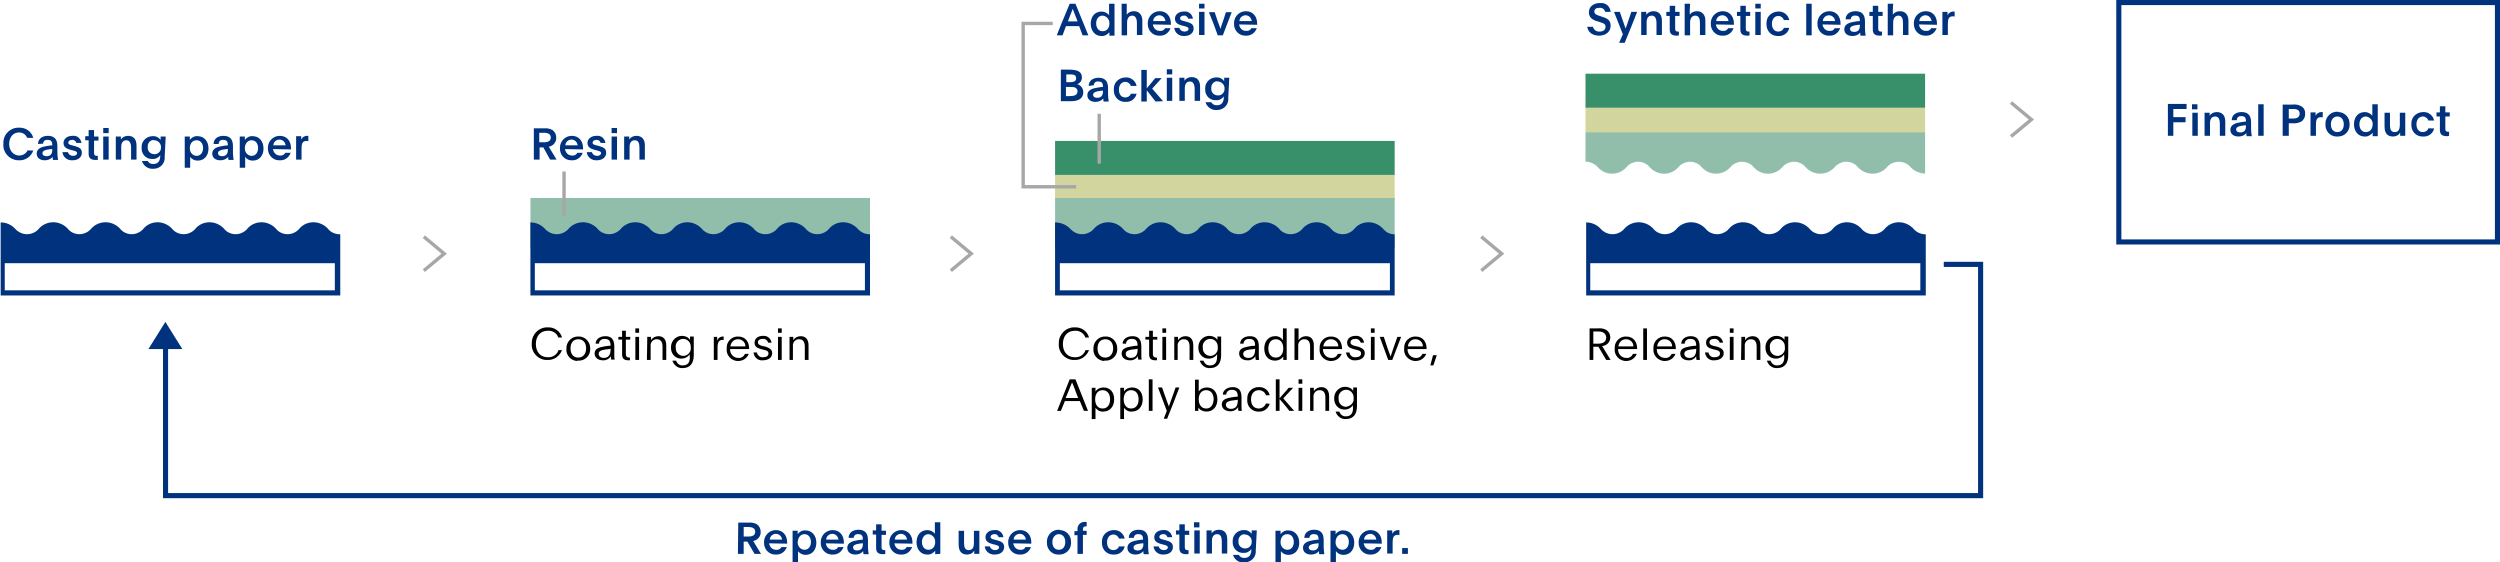 <?xml version="1.0" encoding="utf-8"?>
<!-- Generator: Adobe Illustrator 26.5.0, SVG Export Plug-In . SVG Version: 6.00 Build 0)  -->
<svg version="1.1" id="レイヤー_1" xmlns="http://www.w3.org/2000/svg" xmlns:xlink="http://www.w3.org/1999/xlink" x="0px"
	 y="0px" viewBox="0 0 736.2 165.6" style="enable-background:new 0 0 736.2 165.6;" xml:space="preserve">
<style type="text/css">
	.st0{fill:#00327D;}
	.st1{fill:#D2D59D;}
	.st2{fill:#91BEAB;}
	.st3{fill:#A7A7A7;}
	.st4{fill:#38906B;}
</style>
<path id="パス_38894" class="st0" d="M624.7,1.5v69h110v-69H624.7 M623.2,0h113v72h-113V0z"/>
<path id="パス_38496" class="st1" d="M410.7,51h-100v8h100V51z"/>
<path id="パス_38500" class="st1" d="M566.9,31.2h-100v8h100V31.2z"/>
<path id="パス_38478" class="st2" d="M256.2,58.3h-100V73h100V58.3z"/>
<path class="st0" d="M252.6,67.4c-0.1-0.2-0.3-0.3-0.5-0.5c-2.4-2.1-6-1.9-8,0.5c-0.2,0.2-0.3,0.4-0.5,0.5c-1.9,1.6-4.7,1.4-6.3-0.5
	c-0.1-0.2-0.3-0.3-0.5-0.5c-2.4-2.1-6-1.9-8,0.5c-0.2,0.2-0.3,0.4-0.5,0.5c-1.9,1.6-4.7,1.4-6.3-0.5c-0.1-0.2-0.3-0.3-0.5-0.5
	c-2.4-2.1-6-1.9-8,0.5c-0.2,0.2-0.3,0.4-0.5,0.5c-1.9,1.6-4.7,1.4-6.3-0.5c-0.1-0.2-0.3-0.3-0.5-0.5c-2.4-2.1-6-1.9-8,0.5
	c-0.2,0.2-0.3,0.4-0.5,0.5c-1.9,1.6-4.7,1.4-6.3-0.5c-0.1-0.2-0.3-0.3-0.5-0.5c-2.4-2.1-6-1.9-8.1,0.5c-0.2,0.2-0.3,0.4-0.5,0.5
	c-1.9,1.6-4.7,1.4-6.3-0.5c-0.1-0.2-0.3-0.3-0.5-0.5c-2.4-2.1-6-1.9-8.1,0.5c-0.2,0.2-0.3,0.4-0.5,0.5c-1.9,1.6-4.7,1.4-6.4-0.5
	c-1.1-1.2-2.6-1.9-4.3-1.9v10v2.1V87h100v-9.4l0,0v-2.1V69C254.8,69,253.5,68.4,252.6,67.4z M254.7,85.5h-97.2v-8h97.2V85.5z"/>
<path class="st0" d="M96.6,67.4c-0.1-0.2-0.3-0.3-0.5-0.5c-2.4-2.1-6-1.9-8,0.5c-0.2,0.2-0.3,0.4-0.5,0.5c-1.9,1.6-4.7,1.4-6.3-0.5
	c-0.1-0.2-0.3-0.3-0.5-0.5c-2.4-2.1-6-1.9-8,0.5c-0.2,0.2-0.3,0.4-0.5,0.5c-1.9,1.6-4.7,1.4-6.3-0.5c-0.1-0.2-0.3-0.3-0.5-0.5
	c-2.4-2.1-6-1.9-8,0.5c-0.2,0.2-0.3,0.4-0.5,0.5c-1.9,1.6-4.7,1.4-6.3-0.5c-0.1-0.2-0.3-0.3-0.5-0.5c-2.4-2.1-6-1.9-8,0.5
	c-0.2,0.2-0.3,0.4-0.5,0.5c-1.9,1.6-4.7,1.4-6.3-0.5c-0.1-0.2-0.3-0.3-0.5-0.5c-2.4-2.1-6-1.9-8.1,0.5c-0.2,0.2-0.3,0.4-0.5,0.5
	c-1.9,1.6-4.7,1.4-6.3-0.5c-0.1-0.2-0.3-0.3-0.5-0.5c-2.4-2.1-6-1.9-8.1,0.5c-0.2,0.2-0.3,0.4-0.5,0.5c-1.9,1.6-4.7,1.4-6.4-0.5
	c-1.1-1.2-2.6-1.9-4.3-1.9v10v2.1V87h100v-9.4l0,0v-2.1V69C98.7,69,97.4,68.4,96.6,67.4z M98.6,85.5H1.4v-8h97.2V85.5z"/>
<path id="パス_38895" class="st0" d="M8.1,44.3c-0.4,0.9-1.4,1.5-2.4,1.5c-1.8,0-3-1.5-3-3.4S3.8,39,5.6,39c1.1,0,2,0.6,2.4,1.6
	h1.8c-0.5-1.9-2.3-3.1-4.2-3C3.1,37.5,1,39.5,1,42c0,0.1,0,0.3,0,0.4c-0.2,2.5,1.7,4.6,4.2,4.8c0.1,0,0.3,0,0.4,0
	c1.9,0.1,3.6-1.1,4.2-2.9H8.1z M12.7,42.3c0-0.7,0.6-1.2,1.3-1.1h0.1c0.9,0,1.3,0.4,1.3,1.6c-0.4,0-1,0.1-1.6,0.2
	c-1.4,0.2-3,0.7-3,2.2c0,1.3,1,2,2.4,2c0.9,0,1.7-0.3,2.3-1c0,0.3,0,0.6,0.1,0.9h1.5c-0.1-0.7-0.2-1.4-0.2-2.1v-2c0-2.3-1.2-3-2.8-3
	c-1.8,0-2.9,1-2.9,2.4L12.7,42.3z M15.4,44.1c0,1.2-0.5,1.9-1.7,1.9c-0.7,0-1.2-0.3-1.2-0.9c0-0.7,0.8-1,2.5-1.2h0.3
	C15.4,44,15.4,44.1,15.4,44.1z M18.4,44.8c0.1,1.4,1.4,2.5,2.9,2.4h0.1c1.6,0,2.7-0.9,2.7-2.2c0-1.2-0.7-1.6-2.1-2l-0.8-0.2
	c-0.7-0.2-1.1-0.3-1.1-0.8c0-0.4,0.4-0.8,1.1-0.8c0.6-0.1,1.1,0.3,1.3,0.9H24c-0.2-1.3-1.3-2.3-2.7-2.1l0,0c-1.5,0-2.6,0.9-2.6,2.1
	c0,1.2,0.9,1.7,2,2l0.8,0.2c0.7,0.2,1.2,0.3,1.2,0.8s-0.5,0.8-1.2,0.8s-1.3-0.4-1.5-1.1L18.4,44.8z M27.7,38.3h-1.6v1.8h-1v1.2h1v4
	c0,1.4,0.8,1.8,2.1,1.8c0.2,0,0.4,0,0.6,0v-1.2c-0.1,0-0.2,0-0.3,0c-0.5,0-0.8-0.2-0.8-0.8v-3.7H29v-1.2h-1.3
	C27.7,40.2,27.7,38.3,27.7,38.3z M30.4,40.2V47H32v-6.8H30.4z M30.4,39.2H32v-1.5h-1.6V39.2z M35.6,40.2h-1.5c0,0.4,0,0.7,0,1V47
	h1.6v-3.8c0-1.1,0.5-1.9,1.5-1.9s1.4,0.9,1.4,2.2V47h1.6v-4.2c0-1.8-0.9-2.8-2.5-2.8c-0.9,0-1.7,0.4-2.1,1.1l0,0c0-0.1,0-0.3,0-0.4
	V40.2z M48.8,40.2h-1.5v0.5c0,0.2,0,0.3,0,0.5c-0.5-0.7-1.4-1.2-2.4-1.1c-1.7,0-3.2,1.4-3.2,3.1c0,0.1,0,0.2,0,0.3
	c-0.1,1.7,1.1,3.2,2.8,3.3c0.1,0,0.2,0,0.4,0c0.9,0.1,1.8-0.4,2.3-1.1l0,0c0,1.7-0.6,2.6-2.1,2.6c-0.7,0-1.3-0.3-1.6-0.9h-1.7
	c0.4,1.4,1.8,2.4,3.2,2.3c1.8,0.1,3.4-1.2,3.5-3c0-0.2,0-0.4,0-0.6L48.8,40.2z M45.4,41.3c1,0,1.9,0.8,2,1.8c0,0.1,0,0.2,0,0.2
	c0.1,1-0.6,2-1.7,2.1c-0.1,0-0.2,0-0.3,0c-1,0-1.9-0.8-1.9-1.8c0-0.1,0-0.2,0-0.3c-0.1-1,0.6-2,1.7-2.1
	C45.2,41.3,45.3,41.3,45.4,41.3z M55.9,40.2h-1.5v9.2H56v-1.9c0-0.5,0-0.9,0-1.3l0,0c0.5,0.7,1.3,1.1,2.2,1.1c2,0,3.2-1.5,3.2-3.6
	s-1.3-3.6-3.2-3.6c-0.9-0.1-1.8,0.4-2.3,1.1V40.2z M57.9,41.3c1.2,0,1.9,1,1.9,2.3s-0.7,2.3-1.9,2.3c-1.1,0-2-1-2-2.1v-0.1
	C55.9,42.3,56.6,41.3,57.9,41.3z M64.4,42.3c0-0.7,0.6-1.2,1.3-1.1h0.1c0.9,0,1.3,0.4,1.3,1.6c-0.4,0-1,0.1-1.6,0.2
	c-1.4,0.2-3,0.7-3,2.2c0,1.3,1,2,2.4,2c0.9,0,1.7-0.3,2.3-1c0,0.3,0,0.6,0.1,0.9h1.5c-0.1-0.7-0.2-1.4-0.2-2.1v-2c0-2.3-1.2-3-2.8-3
	c-1.8,0-2.9,1-2.9,2.4h1.5V42.3z M67.1,44.1c0,1.2-0.5,1.9-1.7,1.9c-0.7,0-1.2-0.3-1.2-0.9c0-0.7,0.8-1,2.5-1.2h0.4
	C67.1,44,67.1,44.1,67.1,44.1z M72.1,40.2h-1.5v9.2h1.6v-1.9c0-0.5,0-0.9,0-1.3l0,0c0.5,0.7,1.3,1.1,2.2,1.1c2,0,3.2-1.5,3.2-3.6
	s-1.3-3.6-3.2-3.6c-0.9-0.1-1.8,0.4-2.3,1.1L72.1,40.2z M74.1,41.3c1.2,0,1.9,1,1.9,2.3s-0.7,2.3-1.9,2.3c-1.1,0-2-1-2-2.1v-0.1
	C72.1,42.3,72.9,41.3,74.1,41.3z M85.7,44c0,0,0-0.2,0-0.4c0-2-1.2-3.6-3.3-3.6c-1.9,0-3.4,1.5-3.5,3.3c0,0.1,0,0.2,0,0.3
	c-0.1,1.9,1.3,3.5,3.1,3.6c0.1,0,0.3,0,0.4,0c1.4,0.1,2.7-0.8,3.2-2.2H84c-0.3,0.6-0.9,0.9-1.6,0.8c-1.1,0-1.9-0.9-2-1.9L85.7,44z
	 M80.5,42.8c0-1,0.9-1.7,1.8-1.7l0,0c0.9,0,1.7,0.7,1.8,1.7H80.5z M87.2,40.2c0,0.4,0,0.8,0,1.2V47h1.6v-3.2c0-1.4,0.2-2.3,1.5-2.3
	c0.2,0,0.3,0,0.5,0.1V40c-0.1,0-0.3,0-0.4,0c-0.7,0-1.4,0.4-1.7,1.1c0-0.1,0-0.3,0-0.5v-0.5h-1.5V40.2z"/>
<path id="パス_38896" class="st0" d="M217.3,163.1h1.7v-3.6h1.1l2.1,3.6h1.9l-2.3-3.8c1.3-0.2,2.3-1.4,2.2-2.7
	c0-0.9-0.4-1.7-1.1-2.2c-0.7-0.4-1.6-0.6-2.4-0.5h-3.1L217.3,163.1L217.3,163.1z M219,155.2h1.4c1.2,0,2,0.4,2,1.4s-0.8,1.4-2,1.4
	H219V155.2z M231.8,160.1c0,0,0-0.2,0-0.4c0-2-1.2-3.6-3.3-3.6c-1.9,0-3.4,1.5-3.5,3.3c0,0.1,0,0.2,0,0.3c-0.1,1.9,1.3,3.5,3.1,3.6
	c0.1,0,0.3,0,0.4,0c1.4,0.1,2.7-0.8,3.2-2.2h-1.6c-0.3,0.6-0.9,0.9-1.6,0.8c-1.1,0-1.9-0.9-2-1.9L231.8,160.1z M226.7,158.9
	c0-1,0.9-1.7,1.8-1.7l0,0c0.9,0,1.7,0.7,1.8,1.7H226.7z M234.9,156.3h-1.5v9.2h1.6v-1.9c0-0.5,0-0.9,0-1.3l0,0
	c0.5,0.7,1.4,1.1,2.2,1.1c2,0,3.2-1.5,3.2-3.6s-1.3-3.6-3.2-3.6c-0.9-0.1-1.8,0.4-2.3,1.1V156.3z M236.9,157.3c1.2,0,1.9,1,1.9,2.3
	s-0.7,2.3-1.9,2.3c-1.1,0-2-1-2-2.1v-0.1C235,158.3,235.7,157.3,236.9,157.3z M248.5,160.1c0,0,0-0.2,0-0.4c0-2-1.2-3.6-3.3-3.6
	c-1.9,0-3.4,1.5-3.5,3.3c0,0.1,0,0.2,0,0.3c-0.1,1.9,1.3,3.5,3.1,3.6c0.1,0,0.3,0,0.4,0c1.4,0.1,2.7-0.8,3.2-2.2h-1.6
	c-0.3,0.6-0.9,0.9-1.6,0.8c-1.1,0-1.9-0.9-2-1.9L248.5,160.1z M243.3,158.9c0-1,0.9-1.7,1.8-1.7l0,0c0.9,0,1.7,0.7,1.8,1.7H243.3z
	 M251.4,158.4c0-0.7,0.6-1.2,1.3-1.1h0.1c0.9,0,1.3,0.4,1.3,1.6c-0.4,0-1,0.1-1.6,0.2c-1.4,0.2-3,0.7-3,2.2c0,1.3,1,2,2.4,2
	c0.9,0,1.7-0.3,2.3-1c0,0.3,0,0.6,0.1,0.9h1.5c-0.1-0.7-0.2-1.4-0.2-2.1V159c0-2.3-1.2-3-2.8-3c-1.8,0-2.9,1-2.9,2.4H251.4z
	 M254.1,160.2c0,1.2-0.5,1.9-1.7,1.9c-0.7,0-1.2-0.3-1.2-0.9c0-0.7,0.8-1,2.5-1.2h0.4C254.1,160.1,254.1,160.2,254.1,160.2z
	 M259.6,154.4H258v1.8h-1v1.2h1v4c0,1.4,0.8,1.8,2.1,1.8c0.2,0,0.4,0,0.6-0.1V162c-0.1,0-0.2,0-0.3,0c-0.5,0-0.8-0.2-0.8-0.8v-3.7
	h1.3v-1.2h-1.3L259.6,154.4z M268.7,160.1c0,0,0-0.2,0-0.4c0-2-1.2-3.6-3.3-3.6c-1.9,0-3.4,1.5-3.5,3.3c0,0.1,0,0.2,0,0.3
	c-0.1,1.9,1.3,3.5,3.1,3.6c0.1,0,0.3,0,0.4,0c1.4,0.1,2.7-0.8,3.2-2.2H267c-0.3,0.6-0.9,0.9-1.6,0.8c-1.1,0-1.9-0.9-2-1.9
	L268.7,160.1z M263.5,158.9c0-1,0.9-1.7,1.8-1.7l0,0c0.9,0,1.7,0.7,1.8,1.7H263.5z M276.9,163.1v-9.3h-1.6v2c0,0.5,0,0.9,0,1.4
	c-0.5-0.7-1.4-1.1-2.2-1.1c-2,0-3.2,1.5-3.2,3.6s1.3,3.6,3.1,3.6c0.9,0.1,1.8-0.4,2.4-1.1v1L276.9,163.1L276.9,163.1z M273.4,157.3
	c1.1,0.1,2,1,2,2.2v0.1c0,1.3-0.7,2.3-2,2.3c-1.2,0-1.9-1-1.9-2.3C271.5,158.4,272.2,157.3,273.4,157.3z M286.9,163.1h1.5
	c0-0.3,0-0.7,0-1v-5.8h-1.6v3.6c0,1.1-0.3,2.1-1.5,2.1c-1.1,0-1.4-0.8-1.4-2.1v-3.6h-1.6v4c0,2.1,0.9,3,2.5,3c0.9,0,1.7-0.4,2.1-1.2
	V163.1z M290,160.9c0.1,1.4,1.4,2.5,2.9,2.4h0.1c1.6,0,2.7-0.9,2.7-2.2c0-1.2-0.7-1.6-2.1-2l-0.8-0.2c-0.7-0.2-1.1-0.3-1.1-0.8
	c0-0.4,0.4-0.8,1.1-0.8c0.6-0.1,1.1,0.3,1.3,0.9h1.4c-0.2-1.3-1.3-2.3-2.7-2.1l0,0c-1.5,0-2.6,0.9-2.6,2.1s0.9,1.7,2,2l0.8,0.2
	c0.7,0.2,1.2,0.3,1.2,0.8s-0.5,0.8-1.2,0.8s-1.3-0.4-1.5-1.1L290,160.9L290,160.9z M303.7,160.1c0,0,0-0.2,0-0.4
	c0-2-1.2-3.6-3.3-3.6c-1.9,0-3.4,1.5-3.5,3.3c0,0.1,0,0.2,0,0.3c-0.1,1.9,1.3,3.5,3.1,3.6c0.1,0,0.3,0,0.4,0
	c1.4,0.1,2.7-0.8,3.2-2.2H302c-0.3,0.6-0.9,0.9-1.6,0.8c-1.1,0-1.9-0.9-2-1.9L303.7,160.1z M298.5,158.9c0-1,0.9-1.7,1.8-1.7l0,0
	c0.9,0,1.7,0.7,1.8,1.7H298.5z M311.9,156c-1.9-0.1-3.5,1.4-3.6,3.3c0,0.1,0,0.2,0,0.4c-0.1,1.9,1.3,3.5,3.1,3.6c0.1,0,0.3,0,0.4,0
	c1.9,0.1,3.5-1.3,3.6-3.2c0-0.1,0-0.3,0-0.4c0.1-1.9-1.3-3.5-3.2-3.6C312.1,156,312,156,311.9,156L311.9,156z M311.8,157.3
	c1.2,0,1.9,1,1.9,2.3c0,1.4-0.7,2.3-1.9,2.3c-1.2,0-1.9-0.9-1.9-2.3C309.9,158.3,310.7,157.3,311.8,157.3L311.8,157.3z M317.3,163.1
	h1.6v-5.6h1.1v-1.2h-1.1v-0.5c0-0.5,0.3-0.8,0.8-0.8c0.1,0,0.2,0,0.3,0v-1.3c-0.2,0-0.3,0-0.5,0c-1.1-0.1-2.1,0.7-2.2,1.9
	c0,0.1,0,0.2,0,0.3v0.5h-0.9v1.2h0.9L317.3,163.1z M329.5,160.9c-0.2,0.7-0.9,1.1-1.6,1.1c-1.2,0-1.9-0.9-1.9-2.3
	c0-1.3,0.7-2.3,1.9-2.3c0.7,0,1.4,0.5,1.6,1.2h1.7c-0.3-1.5-1.7-2.6-3.2-2.5c-1.9,0-3.5,1.4-3.5,3.3c0,0.1,0,0.2,0,0.3
	c-0.1,1.9,1.2,3.5,3.1,3.6c0.1,0,0.3,0,0.4,0c1.5,0.1,2.9-0.9,3.2-2.4L329.5,160.9L329.5,160.9z M333.9,158.4c0-0.7,0.6-1.2,1.3-1.1
	h0.1c0.9,0,1.3,0.4,1.3,1.6c-0.4,0-1,0.1-1.6,0.2c-1.4,0.2-3,0.7-3,2.2c0,1.3,1,2,2.4,2c0.9,0,1.7-0.3,2.3-1c0,0.3,0,0.6,0.1,0.9
	h1.5c-0.1-0.7-0.2-1.4-0.2-2.1V159c0-2.3-1.2-3-2.8-3c-1.8,0-2.9,1-2.9,2.4H333.9z M336.7,160.2c0,1.2-0.5,1.9-1.7,1.9
	c-0.7,0-1.2-0.3-1.2-0.9c0-0.7,0.8-1,2.5-1.2h0.4C336.7,160.1,336.7,160.2,336.7,160.2z M339.7,160.9c0.1,1.4,1.4,2.5,2.9,2.4h0.1
	c1.6,0,2.7-0.9,2.7-2.2c0-1.2-0.7-1.6-2.1-2l-0.8-0.2c-0.7-0.2-1.1-0.3-1.1-0.8c0-0.4,0.4-0.8,1.1-0.8c0.6-0.1,1.1,0.3,1.3,0.9h1.4
	c-0.2-1.3-1.3-2.3-2.7-2.1l0,0c-1.5,0-2.6,0.9-2.6,2.1s0.9,1.7,2,2l0.8,0.2c0.7,0.2,1.2,0.3,1.2,0.8s-0.5,0.8-1.2,0.8
	s-1.3-0.4-1.5-1.1L339.7,160.9z M348.9,154.4h-1.6v1.8h-1v1.2h1v4c0,1.4,0.8,1.8,2.1,1.8c0.2,0,0.4,0,0.6-0.1V162
	c-0.1,0-0.2,0-0.3,0c-0.5,0-0.8-0.2-0.8-0.8v-3.7h1.3v-1.2h-1.3L348.9,154.4L348.9,154.4z M351.7,156.2v6.8h1.6v-6.8H351.7z
	 M351.6,155.3h1.6v-1.5h-1.6V155.3z M356.8,156.2h-1.5c0,0.4,0,0.7,0,1v5.8h1.6v-3.8c0-1.1,0.5-1.9,1.5-1.9c1.1,0,1.4,0.9,1.4,2.2
	v3.5h1.6v-4.2c0-1.8-0.9-2.8-2.5-2.8c-0.9,0-1.7,0.4-2.1,1.1l0,0c0-0.1,0-0.3,0-0.4V156.2z M370.1,156.2h-1.5v0.5c0,0.2,0,0.3,0,0.5
	c-0.5-0.7-1.4-1.2-2.4-1.1c-1.7,0-3.2,1.4-3.2,3.1c0,0.1,0,0.2,0,0.3c-0.1,1.7,1.1,3.2,2.8,3.3c0.1,0,0.3,0,0.4,0
	c0.9,0.1,1.8-0.4,2.3-1.1l0,0c0,1.7-0.6,2.6-2.1,2.6c-0.7,0-1.3-0.3-1.6-0.9h-1.7c0.4,1.4,1.8,2.4,3.2,2.2c1.8,0.1,3.4-1.2,3.5-3
	c0-0.2,0-0.4,0-0.6L370.1,156.2z M366.6,157.4c1,0,1.9,0.8,2,1.8c0,0.1,0,0.2,0,0.2c0.1,1-0.6,2-1.7,2.1c-0.1,0-0.2,0-0.3,0
	c-1,0-1.9-0.8-1.9-1.8c0-0.1,0-0.2,0-0.3c-0.1-1,0.6-2,1.7-2.1C366.4,157.4,366.5,157.4,366.6,157.4z M377.1,156.3h-1.5v9.2h1.6
	v-1.9c0-0.5,0-0.9,0-1.3l0,0c0.5,0.7,1.3,1.1,2.2,1.1c2,0,3.2-1.5,3.2-3.6s-1.3-3.6-3.2-3.6c-0.9-0.1-1.8,0.4-2.3,1.1L377.1,156.3z
	 M379.1,157.3c1.2,0,1.9,1,1.9,2.3s-0.7,2.3-1.9,2.3c-1.1,0-2-1-2-2.1v-0.1C377.1,158.3,377.8,157.3,379.1,157.3L379.1,157.3z
	 M385.6,158.4c0-0.7,0.6-1.2,1.3-1.1h0.1c0.9,0,1.3,0.4,1.3,1.6c-0.4,0-1,0.1-1.6,0.2c-1.4,0.2-3,0.7-3,2.2c0,1.3,1,2,2.4,2
	c0.9,0,1.7-0.3,2.3-1c0,0.3,0,0.6,0.1,0.9h1.5c-0.1-0.7-0.2-1.4-0.2-2.1V159c0-2.3-1.2-3-2.8-3c-1.8,0-2.9,1-2.9,2.4H385.6z
	 M388.3,160.2c0,1.2-0.5,1.9-1.7,1.9c-0.7,0-1.2-0.3-1.2-0.9c0-0.7,0.8-1,2.5-1.2h0.4C388.3,160.1,388.3,160.2,388.3,160.2
	L388.3,160.2z M393.3,156.3h-1.5v9.2h1.6v-1.9c0-0.5,0-0.9,0-1.3l0,0c0.5,0.7,1.3,1.1,2.2,1.1c2,0,3.2-1.5,3.2-3.6s-1.3-3.6-3.2-3.6
	c-0.9-0.1-1.8,0.4-2.3,1.1L393.3,156.3z M395.3,157.3c1.2,0,1.9,1,1.9,2.3s-0.7,2.3-1.9,2.3c-1.1,0-2-1-2-2.1v-0.1
	C393.3,158.3,394.1,157.3,395.3,157.3z M406.9,160.1c0,0,0-0.2,0-0.4c0-2-1.2-3.6-3.3-3.6c-1.9,0-3.4,1.5-3.5,3.3c0,0.1,0,0.2,0,0.3
	c-0.1,1.9,1.3,3.5,3.1,3.6c0.1,0,0.3,0,0.4,0c1.4,0.1,2.7-0.8,3.2-2.2h-1.6c-0.3,0.6-0.9,0.9-1.6,0.8c-1.1,0-1.9-0.9-2-1.9
	L406.9,160.1z M401.7,158.9c0-1,0.9-1.7,1.8-1.7l0,0c0.9,0,1.7,0.7,1.8,1.7H401.7z M408.5,156.2c0,0.4,0,0.8,0,1.2v5.6h1.6v-3.2
	c0-1.4,0.2-2.3,1.5-2.3c0.2,0,0.3,0,0.5,0.1v-1.5c-0.1,0-0.3,0-0.4,0c-0.7,0-1.4,0.4-1.7,1.1c0-0.1,0-0.3,0-0.5v-0.5L408.5,156.2
	L408.5,156.2z M412.9,163.1h1.7v-1.7h-1.7V163.1z"/>
<path class="st0" d="M563.5,67.4c-0.1-0.2-0.3-0.3-0.5-0.5c-2.4-2.1-6-1.9-8,0.5c-0.2,0.2-0.3,0.4-0.5,0.5c-1.9,1.6-4.7,1.4-6.3-0.5
	c-0.1-0.2-0.3-0.3-0.5-0.5c-2.4-2.1-6-1.9-8,0.5c-0.2,0.2-0.3,0.4-0.5,0.5c-1.9,1.6-4.7,1.4-6.3-0.5c-0.1-0.2-0.3-0.3-0.5-0.5
	c-2.4-2.1-6-1.9-8,0.5c-0.2,0.2-0.3,0.4-0.5,0.5c-1.9,1.6-4.7,1.4-6.3-0.5c-0.1-0.2-0.3-0.3-0.5-0.5c-2.4-2.1-6-1.9-8,0.5
	c-0.2,0.2-0.3,0.4-0.5,0.5c-1.9,1.6-4.7,1.4-6.3-0.5c-0.1-0.2-0.3-0.3-0.5-0.5c-2.4-2.1-6-1.9-8.1,0.5c-0.2,0.2-0.3,0.4-0.5,0.5
	c-1.9,1.6-4.7,1.4-6.3-0.5c-0.1-0.2-0.3-0.3-0.5-0.5c-2.4-2.1-6-1.9-8.1,0.5c-0.2,0.2-0.3,0.4-0.5,0.5c-1.9,1.6-4.7,1.4-6.4-0.5
	c-1.1-1.2-2.6-1.9-4.3-1.9v10v2.1V87h100v-9.4l0,0v-2.1V69C565.6,69,564.4,68.4,563.5,67.4z M565.5,85.5h-97.2v-8h97.2V85.5z"/>
<path id="パス_38897" class="st0" d="M157.2,47h1.7v-3.6h1.1l2,3.6h1.9l-2.3-3.8c1.3-0.2,2.3-1.4,2.2-2.7c0-0.9-0.4-1.7-1.1-2.2
	c-0.7-0.4-1.6-0.6-2.4-0.5h-3.1L157.2,47L157.2,47z M158.8,39.1h1.4c1.2,0,2,0.4,2,1.4s-0.8,1.4-2,1.4h-1.4V39.1z M171.7,44
	c0,0,0-0.2,0-0.4c0-2-1.2-3.6-3.3-3.6c-1.9,0-3.4,1.5-3.5,3.3c0,0.1,0,0.2,0,0.3c-0.1,1.9,1.3,3.5,3.1,3.6c0.1,0,0.3,0,0.4,0
	c1.4,0.1,2.7-0.8,3.2-2.2H170c-0.3,0.6-0.9,0.9-1.6,0.8c-1.1,0-1.9-0.9-2-1.9L171.7,44z M166.5,42.8c0-1,0.9-1.7,1.8-1.7l0,0
	c0.9,0,1.7,0.7,1.8,1.7H166.5z M172.8,44.8c0.1,1.4,1.4,2.5,2.9,2.4h0.1c1.6,0,2.7-0.9,2.7-2.2c0-1.2-0.7-1.6-2.1-2l-0.8-0.2
	c-0.7-0.2-1.1-0.3-1.1-0.8c0-0.4,0.4-0.8,1.1-0.8c0.6-0.1,1.1,0.3,1.3,0.9h1.4c-0.2-1.3-1.3-2.3-2.7-2.1l0,0c-1.5,0-2.6,0.9-2.6,2.1
	c0,1.2,0.9,1.7,2,2l0.8,0.2c0.7,0.2,1.2,0.3,1.2,0.8s-0.5,0.8-1.2,0.8s-1.3-0.4-1.5-1.1L172.8,44.8z M180.1,40.2V47h1.6v-6.8H180.1z
	 M180.1,39.2h1.6v-1.5h-1.6V39.2z M185.3,40.2h-1.5c0,0.4,0,0.7,0,1V47h1.6v-3.8c0-1.1,0.5-1.9,1.5-1.9c1.1,0,1.4,0.9,1.4,2.2V47
	h1.6v-4.2c0-1.8-0.9-2.8-2.5-2.8c-0.9,0-1.7,0.4-2.1,1.1l0,0c0-0.1,0-0.3,0-0.4V40.2z"/>
<path id="パス_38898" class="st0" d="M311.2,10.4h1.7l1-2.7h3.9c0.3,0.9,0.7,1.8,1,2.7h1.7l-3.8-9.3H315
	C312.5,7,311.9,8.7,311.2,10.4z M315.9,2.6L315.9,2.6c0.3,0.9,1.2,3.1,1.2,3.1c0.1,0.2,0.2,0.6,0.2,0.6h-2.8l0.2-0.6
	C315.1,4.6,315.5,3.6,315.9,2.6z M328.2,10.4V1.1h-1.6v2c0,0.5,0,0.9,0,1.4c-0.5-0.7-1.4-1.1-2.2-1.1c-2,0-3.2,1.5-3.2,3.6
	s1.3,3.6,3.1,3.6c0.9,0.1,1.8-0.4,2.4-1.1v1h1.5V10.4z M324.7,4.6c1.1,0.1,2,1,2,2.2v0.1c0,1.3-0.7,2.3-2,2.3c-1.2,0-1.9-1-1.9-2.3
	S323.5,4.6,324.7,4.6z M331.9,1.1h-1.6v9.3h1.6V6.6c0-1.1,0.5-2,1.5-2s1.4,0.9,1.4,2.2v3.5h1.6V6.1c0-1.7-0.9-2.8-2.5-2.8
	c-0.8,0-1.6,0.3-2.1,1c0-0.5,0-0.9,0-1.4V1.1H331.9z M344.8,7.3c0,0,0-0.2,0-0.4c0-2-1.2-3.6-3.3-3.6c-1.9,0-3.4,1.5-3.5,3.3
	c0,0.1,0,0.2,0,0.3c-0.1,1.9,1.3,3.5,3.1,3.6c0.1,0,0.3,0,0.4,0c1.4,0.1,2.7-0.8,3.2-2.2h-1.6c-0.3,0.6-0.9,0.9-1.6,0.8
	c-1.1,0-1.9-0.9-2-1.9L344.8,7.3z M339.6,6.2c0-1,0.9-1.7,1.8-1.7l0,0c0.9,0,1.7,0.7,1.8,1.7H339.6z M345.8,8.2
	c0.1,1.4,1.4,2.5,2.9,2.4h0.1c1.6,0,2.7-0.9,2.7-2.2c0-1.2-0.7-1.6-2.1-2l-0.8-0.2c-0.7-0.2-1.1-0.3-1.1-0.8c0-0.4,0.4-0.8,1.1-0.8
	c0.6-0.1,1.1,0.3,1.3,0.9h1.4c-0.2-1.3-1.3-2.3-2.7-2.1l0,0c-1.5,0-2.6,0.9-2.6,2.1s0.9,1.7,2,2l0.8,0.2c0.7,0.2,1.2,0.3,1.2,0.8
	s-0.5,0.8-1.2,0.8s-1.3-0.4-1.5-1.1H345.8z M353.1,3.5v6.8h1.6V3.5H353.1z M353.1,2.5h1.6V1.1h-1.6V2.5z M358.6,10.4h1.5l2.6-6.8
	H361l-0.8,2.5c-0.4,1.1-0.5,1.4-0.8,2.4l0,0c-0.3-1-0.5-1.4-0.8-2.2l-0.9-2.7H356C356.9,5.7,357.8,8.1,358.6,10.4z M370.2,7.3
	c0,0,0-0.2,0-0.4c0-2-1.2-3.6-3.3-3.6c-1.9,0-3.4,1.5-3.5,3.3c0,0.1,0,0.2,0,0.3c-0.1,1.9,1.3,3.5,3.1,3.6c0.1,0,0.3,0,0.4,0
	c1.4,0.1,2.7-0.8,3.2-2.2h-1.6c-0.3,0.6-0.9,0.9-1.6,0.8c-1.1,0-1.9-0.9-2-1.9L370.2,7.3z M365,6.2c0-1,0.9-1.7,1.8-1.7l0,0
	c0.9,0,1.7,0.7,1.8,1.7H365z"/>
<path id="パス_38899" class="st0" d="M312.4,29.8h2.9c1.7,0,3.7-0.4,3.7-2.7c0-1.1-0.8-2.1-1.8-2.3c0.9-0.3,1.4-1.1,1.4-2
	c0-1.8-1.4-2.3-4-2.3h-2.2V29.8z M314,25.6h1.4c1.1,0,1.9,0.3,1.9,1.3c0,1.2-1.1,1.4-2.4,1.4h-1v-2.7H314z M314,21.9h1.1
	c1.1,0,1.8,0.2,1.8,1.1s-0.5,1.1-1.6,1.2H314V21.9z M322.1,25.1c0-0.7,0.6-1.2,1.3-1.1h0.1c0.9,0,1.3,0.4,1.3,1.6
	c-0.4,0-1,0.1-1.6,0.2c-1.4,0.2-3,0.7-3,2.2c0,1.3,1,2,2.4,2c0.9,0,1.7-0.3,2.3-1c0,0.3,0,0.6,0.1,0.9h1.5c-0.1-0.7-0.2-1.4-0.2-2.1
	v-1.9c0-2.3-1.2-3-2.8-3c-1.8,0-2.9,1-2.9,2.4L322.1,25.1z M324.8,26.9c0,1.2-0.5,1.9-1.7,1.9c-0.7,0-1.2-0.3-1.2-0.9
	c0-0.7,0.8-1,2.5-1.2h0.4C324.8,26.7,324.8,26.9,324.8,26.9z M333,27.6c-0.2,0.7-0.9,1.1-1.6,1.1c-1.2,0-1.9-0.9-1.9-2.3
	c0-1.3,0.7-2.3,1.9-2.3c0.7,0,1.4,0.5,1.6,1.2h1.7c-0.3-1.5-1.7-2.6-3.2-2.5c-1.9,0-3.5,1.4-3.5,3.3c0,0.1,0,0.2,0,0.3
	c-0.1,1.9,1.2,3.5,3.1,3.6c0.1,0,0.3,0,0.4,0c1.5,0.1,2.9-0.9,3.2-2.4C334.7,27.6,333,27.6,333,27.6z M342.5,29.8
	c-1.1-1.2-2.8-3.3-3.2-3.7c0,0,1.6-1.8,2.8-3.1h-1.9c-0.7,0.9-2.5,3-2.5,3v-5.4h-1.6v9.3h1.6v-3.3c0,0,1.8,2.3,2.6,3.3L342.5,29.8
	L342.5,29.8z M343.6,22.9v6.8h1.6v-6.8C345.2,22.9,343.6,22.9,343.6,22.9z M343.6,21.9h1.6v-1.5h-1.6V21.9z M348.8,22.9h-1.5
	c0,0.4,0,0.7,0,1v5.8h1.6v-3.8c0-1.1,0.5-1.9,1.5-1.9s1.4,0.9,1.4,2.2v3.5h1.6v-4.2c0-1.8-0.9-2.8-2.5-2.8c-0.9,0-1.7,0.4-2.1,1.1
	l0,0c0-0.1,0-0.3,0-0.4V22.9z M362,22.9h-1.5v0.5c0,0.2,0,0.3,0,0.5c-0.5-0.7-1.4-1.2-2.4-1.1c-1.7,0-3.2,1.4-3.2,3.1
	c0,0.1,0,0.2,0,0.3c-0.1,1.7,1.1,3.2,2.8,3.3c0.1,0,0.2,0,0.4,0c0.9,0.1,1.8-0.4,2.3-1.1l0,0c0,1.7-0.6,2.6-2.1,2.6
	c-0.7,0-1.3-0.3-1.6-0.9H355c0.4,1.4,1.8,2.4,3.2,2.3c1.8,0.1,3.4-1.2,3.5-3c0-0.2,0-0.4,0-0.6L362,22.9z M358.6,24
	c1,0,1.9,0.8,2,1.8c0,0.1,0,0.2,0,0.2c0.1,1-0.6,2-1.7,2.1c-0.1,0-0.2,0-0.3,0c-1,0-1.9-0.8-1.9-1.8c0-0.1,0-0.2,0-0.3
	c-0.1-1,0.6-2,1.7-2.1C358.4,24,358.5,24,358.6,24z"/>
<path id="パス_38900" class="st0" d="M467.4,7.7c0.1,1.7,1.5,2.8,3.5,2.8s3.4-1.2,3.4-2.9s-1-2.2-2.6-2.7l-0.6-0.2
	c-1-0.3-1.6-0.6-1.6-1.3s0.5-1.1,1.5-1.1c0.8-0.1,1.5,0.4,1.7,1.2h1.6c-0.1-1.6-1.5-2.8-3.1-2.6h-0.1c-1.9,0-3.2,1.1-3.2,2.7
	c0,1.5,1,2.3,2.6,2.7l0.6,0.2c1,0.3,1.7,0.5,1.7,1.4c0,0.8-0.6,1.4-1.7,1.4c-0.9,0.1-1.8-0.5-2-1.4h-1.7V7.7z M478.4,12.7
	c1.3-3.1,2.5-6.1,3.7-9.2h-1.7c-0.6,1.6-1.2,3.7-1.7,4.9c-0.5-1.3-0.9-2.7-1.7-4.9h-1.7c0.8,2.1,1.8,4.6,2.6,6.6l-1.1,2.5h1.6V12.7z
	 M484.8,3.5h-1.5c0,0.4,0,0.7,0,1v5.8h1.6V6.5c0-1.1,0.5-1.9,1.5-1.9s1.4,0.9,1.4,2.2v3.5h1.6V6.1c0-1.8-0.9-2.8-2.5-2.8
	c-0.9,0-1.7,0.4-2.1,1.1l0,0c0-0.1,0-0.3,0-0.4V3.5z M493.3,1.7h-1.6v1.8h-1v1.2h1v4c0,1.4,0.8,1.8,2.1,1.8c0.2,0,0.4,0,0.6-0.1V9.3
	c-0.1,0-0.2,0-0.3,0c-0.5,0-0.8-0.2-0.8-0.8V4.7h1.3V3.5h-1.3L493.3,1.7L493.3,1.7z M497.7,1.1h-1.6v9.3h1.6V6.6c0-1.1,0.5-2,1.5-2
	c1.1,0,1.4,0.9,1.4,2.2v3.5h1.6V6.1c0-1.7-0.9-2.8-2.5-2.8c-0.8,0-1.6,0.3-2.1,1c0-0.5,0-0.9,0-1.4L497.7,1.1z M510.6,7.3
	c0,0,0-0.2,0-0.4c0-2-1.2-3.6-3.3-3.6c-1.9,0-3.4,1.5-3.5,3.3c0,0.1,0,0.2,0,0.3c-0.1,1.9,1.3,3.5,3.1,3.6c0.1,0,0.3,0,0.4,0
	c1.4,0.1,2.7-0.8,3.2-2.2h-1.6c-0.3,0.6-0.9,0.9-1.6,0.8c-1.1,0-1.9-0.9-2-1.9L510.6,7.3z M505.4,6.2c0-1,0.9-1.7,1.8-1.7l0,0
	c0.9,0,1.7,0.7,1.8,1.7H505.4z M514.1,1.7h-1.6v1.8h-1v1.2h1v4c0,1.4,0.8,1.8,2.1,1.8c0.2,0,0.4,0,0.6-0.1V9.3c-0.1,0-0.2,0-0.3,0
	c-0.5,0-0.8-0.2-0.8-0.8V4.7h1.3V3.5h-1.3V1.7z M516.9,3.5v6.8h1.6V3.5H516.9z M516.9,2.5h1.6V1.1h-1.6V2.5z M525.3,8.2
	c-0.2,0.7-0.9,1.1-1.6,1.1c-1.2,0-1.9-0.9-1.9-2.3c0-1.3,0.7-2.3,1.9-2.3c0.7,0,1.4,0.5,1.6,1.2h1.6c-0.3-1.5-1.7-2.6-3.2-2.5
	c-1.9,0-3.5,1.4-3.5,3.3c0,0.1,0,0.2,0,0.3c-0.1,1.9,1.2,3.5,3.1,3.6c0.1,0,0.3,0,0.4,0c1.5,0.1,2.9-0.9,3.2-2.4L525.3,8.2z
	 M531.9,10.4h1.6V1.1h-1.6V10.4z M542,7.3c0,0,0-0.2,0-0.4c0-2-1.2-3.6-3.3-3.6c-1.9,0-3.4,1.5-3.5,3.3c0,0.1,0,0.2,0,0.3
	c-0.1,1.9,1.3,3.5,3.1,3.6c0.1,0,0.3,0,0.4,0c1.4,0.1,2.7-0.8,3.2-2.2h-1.6c-0.3,0.6-0.9,0.9-1.6,0.8c-1.1,0-1.9-0.9-2-1.9L542,7.3z
	 M536.8,6.2c0-1,0.9-1.7,1.8-1.7l0,0c0.9,0,1.7,0.7,1.8,1.7H536.8z M545,5.7c0-0.7,0.6-1.2,1.3-1.1h0.1c0.9,0,1.3,0.4,1.3,1.6
	c-0.4,0-1,0.1-1.6,0.2c-1.4,0.2-3,0.7-3,2.2c0,1.3,1,2,2.4,2c0.9,0,1.7-0.3,2.3-1c0,0.3,0,0.6,0.1,0.9h1.5c-0.1-0.7-0.2-1.4-0.2-2.1
	V6.3c0-2.3-1.2-3-2.8-3c-1.8,0-2.9,1-2.9,2.4L545,5.7z M547.7,7.5c0,1.2-0.5,1.9-1.7,1.9c-0.7,0-1.2-0.3-1.2-0.9
	c0-0.7,0.8-1,2.5-1.2h0.4V7.5z M553.1,1.7h-1.6v1.8h-1v1.2h1v4c0,1.4,0.8,1.8,2.1,1.8c0.2,0,0.4,0,0.6-0.1V9.3c-0.1,0-0.2,0-0.3,0
	c-0.5,0-0.8-0.2-0.8-0.8V4.7h1.3V3.5h-1.3V1.7z M557.5,1.1h-1.6v9.3h1.6V6.6c0-1.1,0.5-2,1.5-2c1.1,0,1.4,0.9,1.4,2.2v3.5h1.6V6.1
	c0-1.7-0.9-2.8-2.5-2.8c-0.8,0-1.6,0.3-2.1,1c0-0.5,0-0.9,0-1.4L557.5,1.1L557.5,1.1z M570.4,7.3c0,0,0-0.2,0-0.4
	c0-2-1.2-3.6-3.3-3.6c-1.9,0-3.4,1.5-3.5,3.3c0,0.1,0,0.2,0,0.3c-0.1,1.9,1.3,3.5,3.1,3.6c0.1,0,0.3,0,0.4,0
	c1.4,0.1,2.7-0.8,3.2-2.2h-1.6c-0.3,0.6-0.9,0.9-1.6,0.8c-1.1,0-1.9-0.9-2-1.9L570.4,7.3z M565.2,6.2c0-1,0.9-1.7,1.8-1.7l0,0
	c0.9,0,1.7,0.7,1.8,1.7H565.2z M572,3.5c0,0.4,0,0.8,0,1.2v5.6h1.6V7.1c0-1.4,0.2-2.3,1.5-2.3c0.2,0,0.3,0,0.5,0.1V3.4
	c-0.1,0-0.3,0-0.4,0c-0.7,0-1.4,0.4-1.7,1.1c0-0.1,0-0.3,0-0.5V3.5H572z"/>
<path id="パス_38901" d="M164.4,103.3c-0.5,1.2-1.7,2-3.1,1.9c-2.2,0-3.5-1.6-3.5-3.9s1.3-3.9,3.5-3.9c1.4-0.1,2.7,0.7,3.1,2h1.1
	c-0.5-1.9-2.3-3.1-4.2-3c-2.5-0.1-4.6,1.9-4.7,4.4c0,0.1,0,0.3,0,0.4c-0.2,2.5,1.7,4.6,4.1,4.8c0.2,0,0.3,0,0.5,0
	c1.9,0.1,3.6-1.1,4.3-2.9h-1.1V103.3z M170.3,105.3c-1.5,0-2.3-1.1-2.3-2.7s0.8-2.7,2.3-2.7s2.3,1.1,2.3,2.7
	C172.6,104.2,171.7,105.3,170.3,105.3z M170.3,106.2c1.8,0.1,3.4-1.3,3.5-3.1c0-0.1,0-0.3,0-0.4c0.1-1.8-1.3-3.5-3.1-3.6
	c-0.1,0-0.2,0-0.4,0c-1.8-0.1-3.4,1.4-3.5,3.2c0,0.1,0,0.2,0,0.4c-0.2,1.8,1.2,3.4,3,3.6C169.9,106.2,170.1,106.2,170.3,106.2
	L170.3,106.2z M175.4,101.2h1c0-0.8,0.7-1.4,1.5-1.4c0.1,0,0.1,0,0.2,0c1.2,0,1.7,0.6,1.7,2c-0.5,0-1.2,0.1-1.8,0.2
	c-1.7,0.3-2.9,0.7-2.9,2.1c0,1.2,1,2,2.4,2c0.9,0.1,1.9-0.4,2.4-1.2c0,0.4,0,0.7,0.1,1h1c-0.1-0.4-0.1-0.9-0.1-1.4V103
	c0-0.3,0-0.8,0-1c0-2.1-0.9-3-2.6-3C176.5,99,175.4,100,175.4,101.2L175.4,101.2z M179.8,103c0,1.6-0.7,2.4-2,2.4
	c-0.9,0-1.5-0.5-1.5-1.2c0-1,1.1-1.2,3-1.4l0.6-0.1C179.8,102.7,179.8,102.9,179.8,103L179.8,103z M183.2,100v4.4
	c0,1.3,0.7,1.7,1.9,1.7c0.1,0,0.2,0,0.4,0v-0.8c-0.1,0-0.1,0-0.2,0c-0.6,0-1-0.3-1-1V100h1.3v-0.8h-1.3v-1.8h-1.1v1.8h-1.1v0.8
	H183.2z M188.2,98v-1.3h-1.1V98H188.2z M187.1,99.2v6.8h1.1v-6.8H187.1z M190.5,106h1.1v-4.1c-0.1-1,0.6-1.9,1.6-2
	c0.1,0,0.1,0,0.2,0c1.2,0,1.7,0.8,1.7,2.2v3.9h1.1v-4.3c0-1.7-0.8-2.7-2.3-2.7c-0.9,0-1.7,0.4-2.2,1.2v-1h-1.1c0,0.3,0,0.7,0,1
	L190.5,106z M201.1,107.6c-0.9,0.1-1.7-0.5-2-1.4H198c0.4,1.3,1.6,2.3,3,2.2c2.3,0,3.3-1.5,3.3-3.8v-5.5h-1.1c0,0.4,0,1,0,1
	c-0.5-0.8-1.4-1.2-2.4-1.2c-1.7,0-3.1,1.4-3.2,3.1c0,0.1,0,0.2,0,0.3c-0.1,1.7,1.1,3.2,2.8,3.3c0.1,0,0.2,0,0.3,0
	c1,0,1.9-0.5,2.4-1.3v0.4C203.3,106.5,202.7,107.6,201.1,107.6z M201.2,104.8c-1.2,0-2.2-1-2.2-2.2c0-0.1,0-0.2,0-0.3
	c-0.2-1.2,0.7-2.3,1.9-2.5c0.1,0,0.2,0,0.3,0c1.2,0,2.2,1,2.2,2.2c0,0.1,0,0.2,0,0.3c0.2,1.2-0.7,2.3-1.9,2.5
	C201.3,104.8,201.3,104.8,201.2,104.8z M211.2,99.2h-1c0,0.3,0,0.7,0,1v5.8h1.1v-3.7c0-1.4,0.4-2.2,1.4-2.2c0.1,0,0.3,0,0.4,0v-1
	c-0.1,0-0.1,0-0.2,0c-0.8,0-1.5,0.5-1.7,1.3V99.2z M220.6,102.8c0,0,0-0.1,0-0.2c0-1.8-1-3.5-3.2-3.5c-1.8-0.1-3.4,1.4-3.4,3.2
	c0,0.1,0,0.3,0,0.4c-0.2,1.8,1.2,3.4,3,3.6c0.1,0,0.3,0,0.4,0c1.4,0,2.6-0.8,3.1-2.1h-1.1c-0.4,0.8-1.1,1.3-2,1.2
	c-1.3,0-2.3-1-2.4-2.3c0-0.1,0-0.2,0-0.3L220.6,102.8z M215.1,102c0.1-1.2,1.1-2.2,2.3-2.1c1.1,0,2.1,0.9,2.1,2v0.1H215.1z
	 M221.9,103.9c0.2,1.4,1.4,2.4,2.8,2.2c1.5,0,2.7-0.8,2.7-2.1c0-1.1-0.8-1.5-1.9-1.9l-0.9-0.2c-0.9-0.2-1.4-0.5-1.4-1.1s0.5-1,1.4-1
	c0.7-0.1,1.4,0.4,1.6,1.1h1c-0.2-1.3-1.3-2.1-2.5-2l0,0c-1.5,0-2.5,0.8-2.5,2s0.8,1.6,1.9,1.9l0.8,0.2c0.9,0.2,1.4,0.4,1.4,1.1
	s-0.6,1.1-1.6,1.1c-0.9,0.1-1.6-0.5-1.8-1.4h-1V103.9z M230.2,98v-1.3h-1.1V98H230.2z M229.1,99.2v6.8h1.1v-6.8H229.1z M232.4,106
	h1.1v-4.1c-0.1-1,0.6-1.9,1.6-2c0.1,0,0.1,0,0.2,0c1.2,0,1.7,0.8,1.7,2.2v3.9h1.1v-4.3c0-1.7-0.8-2.7-2.3-2.7
	c-0.9,0-1.7,0.4-2.2,1.2v-1h-1.1c0,0.3,0,0.7,0,1v5.8H232.4z"/>
<path id="パス_38902" d="M319.6,103.3c-0.5,1.2-1.7,2-3.1,1.9c-2.2,0-3.5-1.6-3.5-3.9s1.3-3.9,3.5-3.9c1.4-0.1,2.7,0.7,3.1,2h1.1
	c-0.5-1.9-2.3-3.1-4.2-3c-2.5-0.1-4.6,1.9-4.7,4.4c0,0.1,0,0.3,0,0.4c-0.2,2.5,1.7,4.6,4.1,4.8c0.2,0,0.3,0,0.5,0
	c1.9,0.1,3.6-1.1,4.3-2.9h-1.1V103.3z M325.5,105.3c-1.5,0-2.3-1.1-2.3-2.7s0.8-2.7,2.3-2.7s2.3,1.1,2.3,2.7
	C327.8,104.2,326.9,105.3,325.5,105.3z M325.5,106.2c1.8,0.1,3.4-1.3,3.5-3.1c0-0.1,0-0.3,0-0.4c0.1-1.8-1.3-3.5-3.1-3.6
	c-0.1,0-0.2,0-0.4,0c-1.8-0.1-3.4,1.4-3.5,3.2c0,0.1,0,0.2,0,0.4c-0.2,1.8,1.2,3.4,3,3.6C325.1,106.2,325.3,106.2,325.5,106.2
	L325.5,106.2z M330.6,101.2h1c0-0.8,0.7-1.4,1.5-1.4c0.1,0,0.1,0,0.2,0c1.2,0,1.7,0.6,1.7,2c-0.5,0-1.2,0.1-1.8,0.2
	c-1.7,0.3-2.9,0.7-2.9,2.1c0,1.2,1,2,2.4,2c0.9,0.1,1.9-0.4,2.4-1.2c0,0.4,0,0.7,0.1,1h1c-0.1-0.4-0.1-0.9-0.1-1.4V103
	c0-0.3,0-0.8,0-1c0-2.1-0.9-3-2.6-3C331.7,99,330.6,100,330.6,101.2L330.6,101.2z M335,103c0,1.6-0.7,2.4-2,2.4
	c-0.9,0-1.5-0.5-1.5-1.2c0-1,1.1-1.2,3-1.4l0.6-0.1C335,102.7,335,102.9,335,103L335,103z M338.4,100v4.4c0,1.3,0.7,1.7,1.9,1.7
	c0.1,0,0.2,0,0.4,0v-0.8c-0.1,0-0.1,0-0.2,0c-0.6,0-1-0.3-1-1V100h1.3v-0.8h-1.3v-1.8h-1.1v1.8h-1.1v0.8H338.4z M343.4,98v-1.3h-1.1
	V98H343.4z M342.3,99.2v6.8h1.1v-6.8H342.3z M345.7,106h1.1v-4.1c-0.1-1,0.6-1.9,1.6-2c0.1,0,0.1,0,0.2,0c1.2,0,1.7,0.8,1.7,2.2v3.9
	h1.1v-4.3c0-1.7-0.8-2.7-2.3-2.7c-0.9,0-1.7,0.4-2.2,1.2v-1h-1.1c0,0.3,0,0.7,0,1v5.8H345.7z M356.4,107.6c-0.9,0.1-1.7-0.5-2-1.4
	h-1.1c0.4,1.3,1.6,2.3,3,2.2c2.3,0,3.3-1.5,3.3-3.8v-5.5h-1.1c0,0.4,0,1,0,1c-0.5-0.8-1.4-1.2-2.4-1.2c-1.7,0-3.1,1.4-3.2,3.1
	c0,0.1,0,0.2,0,0.3c-0.1,1.7,1.1,3.2,2.8,3.3c0.1,0,0.2,0,0.3,0c1,0,1.9-0.5,2.4-1.3v0.4C358.5,106.5,357.9,107.6,356.4,107.6z
	 M356.4,104.8c-1.2,0-2.2-1-2.2-2.2c0-0.1,0-0.2,0-0.3c-0.2-1.2,0.7-2.3,1.9-2.5c0.1,0,0.2,0,0.3,0c1.2,0,2.2,1,2.2,2.2
	c0,0.1,0,0.2,0,0.3c0.2,1.2-0.7,2.3-1.9,2.5C356.5,104.8,356.5,104.8,356.4,104.8z M365.2,101.2h1c0-0.8,0.7-1.4,1.5-1.4
	c0.1,0,0.1,0,0.2,0c1.2,0,1.7,0.6,1.7,2c-0.5,0-1.2,0.1-1.8,0.2c-1.7,0.3-2.9,0.7-2.9,2.1c0,1.2,1,2,2.4,2c0.9,0.1,1.9-0.4,2.4-1.2
	c0,0.4,0,0.7,0.1,1.1h1c-0.1-0.4-0.1-0.9-0.1-1.4V103c0-0.3,0-0.8,0-1c0-2.1-0.9-3-2.6-3C366.3,99,365.2,100,365.2,101.2
	L365.2,101.2z M369.6,103c0,1.6-0.7,2.4-2,2.4c-0.9,0-1.5-0.5-1.5-1.2c0-1,1.1-1.2,3-1.4l0.6-0.1C369.6,102.7,369.6,102.9,369.6,103
	L369.6,103z M378.9,96.7h-1.1v2c0,0.4,0,1,0,1.5c-0.5-0.8-1.4-1.3-2.4-1.2c-1.8,0-3.1,1.5-3.1,3.6c0,2.3,1.3,3.6,3.2,3.6
	c0.9,0,1.8-0.4,2.4-1.2v1h1V96.7z M375.7,105.3c-1.4,0-2.2-1.1-2.2-2.7s0.8-2.7,2.2-2.7c1.4,0,2.2,1.1,2.2,2.7
	C377.9,104.2,377.1,105.3,375.7,105.3z M381.2,96.7v9.3h1.1v-4.1c-0.1-1,0.6-1.9,1.6-2c0.1,0,0.1,0,0.2,0c1.2,0,1.7,0.8,1.7,2.2v3.9
	h1.1v-4.3c0-1.7-0.8-2.7-2.3-2.7c-0.9,0-1.7,0.4-2.2,1.2c0,0,0-0.7,0-1.3v-2.2H381.2z M395.2,102.8c0,0,0-0.1,0-0.2
	c0-1.8-1-3.5-3.2-3.5c-1.8-0.1-3.4,1.4-3.4,3.2c0,0.1,0,0.3,0,0.4c-0.2,1.8,1.2,3.4,3,3.6c0.1,0,0.3,0,0.4,0c1.4,0,2.6-0.8,3.1-2.1
	H394c-0.4,0.8-1.1,1.3-2,1.2c-1.3,0-2.3-1-2.4-2.3c0-0.1,0-0.2,0-0.3L395.2,102.8z M389.7,102c0.1-1.2,1.1-2.2,2.3-2.1
	c1.1,0,2.1,0.9,2.1,2v0.1H389.7z M396.4,103.9c0.2,1.4,1.4,2.4,2.8,2.2c1.5,0,2.7-0.8,2.7-2.1c0-1.1-0.8-1.5-1.9-1.9l-0.9-0.2
	c-0.9-0.2-1.4-0.5-1.4-1.1s0.5-1,1.4-1c0.7-0.1,1.4,0.4,1.6,1.1h1c-0.2-1.3-1.3-2.1-2.5-2l0,0c-1.5,0-2.5,0.8-2.5,2s0.8,1.6,1.9,1.9
	l0.8,0.2c0.9,0.2,1.4,0.4,1.4,1.1s-0.6,1.1-1.6,1.1c-0.9,0.1-1.7-0.5-1.8-1.4h-1V103.9z M404.8,98v-1.3h-1.1V98H404.8z M403.7,99.2
	v6.8h1.1v-6.8H403.7z M408.8,106h1.2l2.6-6.8h-1.1l-1.2,3.4c-0.3,1-0.5,1.4-0.8,2.4l0,0c-0.3-1-0.5-1.3-0.8-2.2l-1.2-3.6h-1.2
	C407.1,101.4,408,103.8,408.8,106z M420.1,102.8c0,0,0-0.1,0-0.2c0-1.8-1-3.5-3.2-3.5c-1.8-0.1-3.4,1.4-3.4,3.2c0,0.1,0,0.3,0,0.4
	c-0.2,1.8,1.2,3.4,3,3.6c0.1,0,0.3,0,0.4,0c1.4,0,2.6-0.8,3.1-2.1h-1.1c-0.4,0.8-1.1,1.3-2,1.2c-1.3,0-2.3-1-2.4-2.3
	c0-0.1,0-0.2,0-0.3L420.1,102.8z M414.6,102c0.1-1.2,1.1-2.2,2.3-2.1c1.1,0,2.1,0.9,2.1,2v0.1H414.6z M423.1,104.6H422l-0.8,3h0.9
	L423.1,104.6z M311.3,121h1.1l1.2-2.9h4.4l1.2,2.9h1.2l-3.7-9.3H315L311.3,121z M315.7,112.6L315.7,112.6c0.5,1.2,1,2.4,1.4,3.6
	l0.4,1h-3.7l0.4-0.9C314.6,115.3,315.2,113.8,315.7,112.6z M321.5,114.2v9.2h1.1v-1.6c0-0.8,0-1.4,0-1.7c0.5,0.7,1.4,1.2,2.3,1.1
	c1.9,0,3.2-1.4,3.2-3.6c0-2.1-1.2-3.5-3.1-3.5c-1,0-1.9,0.4-2.4,1.2v-1.1H321.5z M324.7,120.3c-1.4,0-2.2-1.1-2.2-2.7
	s0.8-2.7,2.2-2.7c1.4,0,2.2,1.1,2.2,2.7C326.9,119.2,326.1,120.3,324.7,120.3z M329.9,114.2v9.2h1.1v-1.6c0-0.8,0-1.4,0-1.7
	c0.5,0.7,1.4,1.2,2.3,1.1c1.9,0,3.2-1.4,3.2-3.6c0-2.1-1.2-3.5-3.1-3.5c-1,0-1.9,0.4-2.4,1.2v-1.1H329.9z M333.1,120.3
	c-1.4,0-2.2-1.1-2.2-2.7s0.8-2.7,2.2-2.7c1.4,0,2.2,1.1,2.2,2.7C335.3,119.2,334.5,120.3,333.1,120.3z M338.3,121h1.1v-9.3h-1.1V121
	z M343.7,123.3c1.3-3.1,2.4-6.1,3.6-9.2h-1.1c-0.6,1.6-1.6,4.5-2,5.6c-0.5-1.3-1.2-3.4-2-5.6H341c0.8,2.1,1.8,4.8,2.6,6.9l-0.9,2.3
	L343.7,123.3z M351.9,121h1v-1c0.5,0.8,1.4,1.2,2.4,1.2c1.9,0,3.2-1.4,3.2-3.6c0-2.1-1.2-3.5-3.1-3.5c-1,0-1.9,0.4-2.4,1.2
	c0-0.5,0-1.1,0-1.5v-2h-1.1V121z M355.2,120.3c-1.4,0-2.2-1.1-2.2-2.7s0.8-2.7,2.2-2.7c1.4,0,2.2,1.1,2.2,2.7
	C357.3,119.2,356.6,120.3,355.2,120.3z M360.1,116.2h1c0-0.8,0.7-1.4,1.5-1.4c0.1,0,0.1,0,0.2,0c1.2,0,1.7,0.6,1.7,2
	c-0.5,0-1.2,0.1-1.8,0.2c-1.7,0.3-2.9,0.7-2.9,2.1c0,1.2,1,2,2.4,2c0.9,0.1,1.9-0.4,2.4-1.2c0,0.4,0,0.7,0.1,1.1h1
	c-0.1-0.4-0.1-0.9-0.1-1.4V118c0-0.3,0-0.8,0-1c0-2.1-0.9-3-2.6-3C361.3,114,360.1,115,360.1,116.2L360.1,116.2z M364.5,118
	c0,1.6-0.7,2.4-2,2.4c-0.9,0-1.5-0.5-1.5-1.2c0-1,1.1-1.2,3-1.4l0.6-0.1C364.5,117.7,364.5,117.9,364.5,118L364.5,118z M372.8,118.8
	c-0.3,0.9-1.2,1.5-2.1,1.5c-1.5,0-2.3-1.1-2.3-2.7s0.9-2.7,2.3-2.7c1,0,1.8,0.6,2.1,1.5h1.1c-0.3-1.5-1.7-2.5-3.2-2.4
	c-1.8-0.1-3.4,1.4-3.4,3.2c0,0.1,0,0.2,0,0.4c-0.2,1.8,1.1,3.4,2.9,3.6c0.2,0,0.3,0,0.5,0c1.5,0.1,2.8-0.9,3.2-2.3L372.8,118.8z
	 M381.1,121l-3.2-3.7c0,0,1.7-1.8,2.9-3.1h-1.3c-0.8,0.9-2.7,3.1-2.7,3.1v-5.6h-1.1v9.3h1.1v-3.5c0,0,2.1,2.4,2.9,3.5
	C379.7,121,381.1,121,381.1,121z M383.5,113v-1.3h-1.1v1.3H383.5z M382.4,114.2v6.8h1.1v-6.8H382.4z M385.7,121h1.1v-4.1
	c-0.1-1,0.6-1.9,1.6-2c0.1,0,0.1,0,0.2,0c1.2,0,1.7,0.8,1.7,2.2v3.9h1.1v-4.3c0-1.7-0.8-2.7-2.3-2.7c-0.9,0-1.7,0.4-2.2,1.2v-1h-1.1
	c0,0.3,0,0.7,0,1v5.8H385.7z M396.4,122.6c-0.9,0.1-1.7-0.5-2-1.4h-1.1c0.4,1.3,1.6,2.3,3,2.2c2.3,0,3.3-1.5,3.3-3.8v-5.5h-1.1
	c0,0.4,0,1,0,1c-0.5-0.8-1.4-1.2-2.4-1.2c-1.7,0-3.1,1.4-3.2,3.1c0,0.1,0,0.2,0,0.3c-0.1,1.7,1.1,3.2,2.8,3.3c0.1,0,0.2,0,0.3,0
	c1,0,1.9-0.5,2.4-1.3v0.4C398.6,121.5,397.9,122.6,396.4,122.6z M396.4,119.8c-1.2,0-2.2-1-2.2-2.2c0-0.1,0-0.2,0-0.3
	c-0.2-1.2,0.7-2.3,1.9-2.5c1.2-0.2,2.3,0.7,2.5,1.9c0,0.2,0,0.4,0,0.5c0.2,1.2-0.7,2.3-1.9,2.5C396.6,119.8,396.5,119.8,396.4,119.8
	z"/>
<path id="パス_38903" d="M468.1,106h1.1v-3.9h1.5l2.3,3.9h1.3c-0.8-1.3-1.7-2.8-2.5-4.1c1.4-0.1,2.4-1.2,2.4-2.6
	c0-0.8-0.4-1.6-1.1-2.1c-0.7-0.4-1.6-0.6-2.4-0.5h-2.6L468.1,106L468.1,106z M469.2,97.6h1.5c0.5,0,1,0.1,1.4,0.3
	c0.6,0.3,0.9,0.9,0.9,1.5c0,0.5-0.2,1.1-0.7,1.4s-1.1,0.4-1.6,0.4h-1.5L469.2,97.6L469.2,97.6z M482.1,102.8c0,0,0-0.1,0-0.2
	c0-1.8-1-3.5-3.2-3.5c-1.8-0.1-3.4,1.4-3.4,3.2c0,0.1,0,0.3,0,0.4c-0.2,1.8,1.2,3.4,3,3.6c0.1,0,0.3,0,0.4,0c1.4,0,2.6-0.8,3.1-2.1
	h-1.1c-0.4,0.8-1.1,1.3-2,1.2c-1.3,0-2.3-1-2.4-2.3c0-0.1,0-0.2,0-0.3C476.5,102.8,482.1,102.8,482.1,102.8z M476.6,102
	c0.1-1.2,1.1-2.2,2.3-2.1c1.1,0,2.1,0.9,2.1,2v0.1H476.6z M483.9,106h1.1v-9.3h-1.1V106z M493.5,102.8c0,0,0-0.1,0-0.2
	c0-1.8-1-3.5-3.2-3.5c-1.8-0.1-3.4,1.4-3.4,3.2c0,0.1,0,0.3,0,0.4c-0.2,1.8,1.2,3.4,3,3.6c0.1,0,0.3,0,0.4,0c1.4,0,2.6-0.8,3.1-2.1
	h-1.1c-0.4,0.8-1.1,1.3-2,1.2c-1.3,0-2.3-1-2.4-2.3c0-0.1,0-0.2,0-0.3L493.5,102.8z M488,102c0.1-1.2,1.1-2.2,2.3-2.1
	c1.1,0,2.1,0.9,2.1,2v0.1H488z M495.1,101.2h1c0-0.8,0.7-1.4,1.5-1.4c0.1,0,0.1,0,0.2,0c1.2,0,1.7,0.6,1.7,2c-0.5,0-1.2,0.1-1.8,0.2
	c-1.7,0.3-2.9,0.7-2.9,2.1c0,1.2,1,2,2.4,2c0.9,0.1,1.8-0.4,2.3-1.2c0,0.4,0,0.7,0.1,1.1h1c-0.1-0.4-0.1-0.9-0.1-1.4V103
	c0-0.3,0-0.8,0-1c0-2.1-0.9-3-2.6-3S495.1,100,495.1,101.2L495.1,101.2z M499.5,103c0,1.6-0.7,2.4-2,2.4c-0.9,0-1.5-0.5-1.5-1.2
	c0-1,1.1-1.2,3-1.4l0.6-0.1C499.5,102.7,499.5,102.9,499.5,103L499.5,103z M502.1,103.9c0.2,1.4,1.4,2.4,2.8,2.2
	c1.5,0,2.7-0.8,2.7-2.1c0-1.1-0.8-1.5-1.9-1.9l-0.9-0.2c-0.9-0.2-1.4-0.5-1.4-1.1s0.5-1,1.4-1c0.7-0.1,1.4,0.4,1.6,1.1h1
	c-0.2-1.3-1.3-2.1-2.5-2l0,0c-1.5,0-2.5,0.8-2.5,2s0.8,1.6,1.9,1.9l0.8,0.2c0.9,0.2,1.4,0.4,1.4,1.1s-0.6,1.1-1.6,1.1
	c-0.9,0.1-1.6-0.5-1.8-1.4h-1V103.9z M510.5,98v-1.3h-1.1V98H510.5z M509.4,99.2v6.8h1.1v-6.8H509.4z M512.7,106h1.1v-4.1
	c-0.1-1,0.6-1.9,1.6-2c0.1,0,0.1,0,0.2,0c1.2,0,1.7,0.8,1.7,2.2v3.9h1.1v-4.3c0-1.7-0.8-2.7-2.3-2.7c-0.9,0-1.7,0.4-2.2,1.2v-1h-1.1
	c0,0.3,0,0.7,0,1L512.7,106L512.7,106z M523.4,107.6c-0.9,0.1-1.7-0.5-2-1.4h-1.1c0.4,1.3,1.6,2.3,3,2.2c2.3,0,3.3-1.5,3.3-3.8v-5.5
	h-1.1c0,0.4,0,1,0,1c-0.5-0.8-1.4-1.2-2.4-1.2c-1.7,0-3.1,1.4-3.2,3.1c0,0.1,0,0.2,0,0.3c-0.1,1.7,1.1,3.2,2.8,3.3
	c0.1,0,0.2,0,0.3,0c1,0,1.9-0.5,2.4-1.3v0.4C525.6,106.5,524.9,107.6,523.4,107.6z M523.4,104.8c-1.2,0-2.2-1-2.2-2.2
	c0-0.1,0-0.2,0-0.3c-0.2-1.2,0.7-2.3,1.9-2.5c0.1,0,0.2,0,0.3,0c1.2,0,2.2,1,2.2,2.2c0,0.1,0,0.2,0,0.3c0.2,1.2-0.7,2.3-1.9,2.5
	C523.6,104.8,523.5,104.8,523.4,104.8z"/>
<path id="パス_38904" class="st3" d="M166.6,63.5h-1v-13h1V63.5z"/>
<path id="パス_38485" class="st3" d="M125.1,80.1l-0.6-0.8l5.5-4.6l-5.5-4.6l0.6-0.8l6.5,5.4L125.1,80.1z"/>
<polygon class="st0" points="572.4,77.1 572.4,78.6 582.5,78.6 582.5,145.2 49.5,145.2 49.5,102.8 53.7,102.8 48.7,94.8 43.7,102.8 
	48,102.8 48,146.7 584,146.7 584,77.1 "/>
<path id="パス_38486" class="st3" d="M280.3,80.1l-0.6-0.8l5.5-4.6l-5.5-4.6l0.6-0.8l6.5,5.4L280.3,80.1z"/>
<path id="パス_38487" class="st3" d="M436.5,80.1l-0.6-0.8l5.5-4.6l-5.5-4.6l0.6-0.8l6.5,5.4L436.5,80.1z"/>
<path id="パス_38507" class="st3" d="M592.5,40.6l-0.6-0.8l5.5-4.6l-5.5-4.6l0.6-0.8l6.5,5.4L592.5,40.6z"/>
<path id="パス_38493" class="st2" d="M410.7,58.3h-100V73h100V58.3z"/>
<path class="st0" d="M407.3,67.4c-0.1-0.2-0.3-0.3-0.5-0.5c-2.4-2.1-6-1.9-8,0.5c-0.2,0.2-0.3,0.4-0.5,0.5c-1.9,1.6-4.7,1.4-6.3-0.5
	c-0.1-0.2-0.3-0.3-0.5-0.5c-2.4-2.1-6-1.9-8,0.5c-0.2,0.2-0.3,0.4-0.5,0.5c-1.9,1.6-4.7,1.4-6.3-0.5c-0.1-0.2-0.3-0.3-0.5-0.5
	c-2.4-2.1-6-1.9-8,0.5c-0.2,0.2-0.3,0.4-0.5,0.5c-1.9,1.6-4.7,1.4-6.3-0.5c-0.1-0.2-0.3-0.3-0.5-0.5c-2.4-2.1-6-1.9-8,0.5
	c-0.2,0.2-0.3,0.4-0.5,0.5c-1.9,1.6-4.7,1.4-6.3-0.5c-0.1-0.2-0.3-0.3-0.5-0.5c-2.4-2.1-6-1.9-8.1,0.5c-0.2,0.2-0.3,0.4-0.5,0.5
	c-1.9,1.6-4.7,1.4-6.3-0.5c-0.1-0.2-0.3-0.3-0.5-0.5c-2.4-2.1-6-1.9-8.1,0.5c-0.2,0.2-0.3,0.4-0.5,0.5c-1.9,1.6-4.7,1.4-6.4-0.5
	c-1.1-1.2-2.8-1.9-4.5-1.9V87h100V69C409.2,69,408.2,68.4,407.3,67.4z M409.3,85.5h-97.2v-8h97.2V85.5z"/>
<path id="パス_38497" class="st4" d="M410.7,41.5h-100v10h100V41.5z"/>
<path id="パス_38499" class="st4" d="M566.9,21.7h-100v10h100V21.7z"/>
<path id="パス_38501" class="st2" d="M466.9,39h100v12.1c-1.6,0-3.2-0.7-4.3-1.9c-1.6-1.9-4.5-2.1-6.4-0.5
	c-0.2,0.2-0.4,0.3-0.5,0.5c-2.1,2.4-5.7,2.6-8.1,0.5c-0.2-0.1-0.3-0.3-0.5-0.5c-1.6-1.9-4.4-2.1-6.3-0.5c-0.2,0.2-0.4,0.3-0.5,0.5
	c-2.1,2.4-5.7,2.6-8.1,0.5c-0.2-0.1-0.3-0.3-0.5-0.5c-1.6-1.9-4.4-2.1-6.3-0.5c-0.2,0.2-0.4,0.3-0.5,0.5c-2.1,2.4-5.7,2.6-8,0.5
	c-0.2-0.1-0.3-0.3-0.5-0.5c-1.6-1.9-4.4-2.1-6.3-0.5c-0.2,0.2-0.4,0.3-0.5,0.5c-2.1,2.4-5.7,2.6-8,0.5c-0.2-0.1-0.3-0.3-0.5-0.5
	c-1.6-1.9-4.4-2.1-6.3-0.5c-0.2,0.2-0.4,0.3-0.5,0.5c-2.1,2.4-5.7,2.6-8,0.5c-0.2-0.1-0.3-0.3-0.5-0.5c-1.6-1.9-4.4-2.1-6.3-0.5
	c-0.2,0.2-0.4,0.3-0.5,0.5c-2.1,2.4-5.7,2.6-8,0.5c-0.2-0.1-0.3-0.3-0.5-0.5c-0.9-1-2.3-1.6-3.6-1.6V39"/>
<path id="パス_38502" class="st3" d="M316.9,55.5h-16.1V6.4h9.2v1h-8.2v47.1h15.1V55.5z"/>
<path id="パス_38905" class="st3" d="M324.2,48.2h-1V33.5h1V48.2z"/>
<path id="パス_38906" class="st0" d="M638.3,40h1.7v-4h3.6v-1.5H640v-2.4h3.9v-1.5h-5.5V40H638.3z M645.6,33.2V40h1.6v-6.8H645.6z
	 M645.5,32.2h1.6v-1.5h-1.6V32.2z M650.7,33.2h-1.5c0,0.4,0,0.7,0,1V40h1.6v-3.8c0-1.1,0.5-1.9,1.5-1.9c1.1,0,1.4,0.9,1.4,2.2V40
	h1.6v-4.2c0-1.8-0.9-2.8-2.5-2.8c-0.9,0-1.7,0.4-2.1,1.1l0,0c0-0.1,0-0.3,0-0.4V33.2z M658.7,35.3c0-0.7,0.6-1.2,1.3-1.1h0.1
	c0.9,0,1.3,0.4,1.3,1.6c-0.4,0-1,0.1-1.6,0.2c-1.4,0.2-3,0.7-3,2.2c0,1.3,1,2,2.4,2c0.9,0,1.7-0.3,2.3-1c0,0.3,0,0.6,0.1,0.9h1.5
	c-0.1-0.7-0.2-1.4-0.2-2.1v-2c0-2.3-1.2-3-2.8-3c-1.8,0-2.9,1-2.9,2.4h1.5V35.3z M661.4,37.1c0,1.2-0.5,1.9-1.7,1.9
	c-0.7,0-1.2-0.3-1.2-0.9c0-0.7,0.8-1,2.5-1.2h0.4C661.4,37,661.4,37.1,661.4,37.1z M665,40h1.6v-9.3H665V40z M672.3,40h1.7v-3.7h1.1
	c0.9,0.1,1.8-0.1,2.6-0.5c0.7-0.5,1.2-1.4,1.1-2.3c0.1-1-0.4-1.9-1.3-2.3c-0.8-0.4-1.6-0.5-2.5-0.4h-2.8V40H672.3z M674,32.1h1.3
	c1.3,0,1.9,0.4,1.9,1.4s-0.8,1.4-1.8,1.4H674V32.1z M680.4,33.2c0,0.4,0,0.8,0,1.2V40h1.6v-3.2c0-1.4,0.2-2.3,1.5-2.3
	c0.2,0,0.3,0,0.5,0.1V33c-0.1,0-0.3,0-0.4,0c-0.7,0-1.4,0.4-1.7,1.1c0-0.1,0-0.3,0-0.5v-0.5h-1.5V33.2z M688.4,32.9
	c-1.9-0.1-3.5,1.4-3.6,3.3c0,0.1,0,0.2,0,0.4c-0.1,1.9,1.3,3.5,3.1,3.6c0.1,0,0.3,0,0.4,0c1.9,0.1,3.5-1.3,3.6-3.2
	c0-0.1,0-0.3,0-0.4c0.1-1.9-1.3-3.5-3.2-3.6C688.6,32.9,688.5,32.9,688.4,32.9z M688.3,34.3c1.2,0,1.9,1,1.9,2.3
	c0,1.4-0.7,2.3-1.9,2.3s-1.9-0.9-1.9-2.3C686.4,35.2,687.2,34.3,688.3,34.3z M700.2,40v-9.3h-1.6v2c0,0.5,0,0.9,0,1.4
	c-0.5-0.7-1.4-1.1-2.2-1.1c-2,0-3.2,1.5-3.2,3.6s1.3,3.6,3.1,3.6c0.9,0.1,1.8-0.4,2.4-1.1v1h1.5V40z M696.7,34.3c1.1,0.1,2,1,2,2.2
	v0.1c0,1.3-0.7,2.3-2,2.3c-1.2,0-1.9-1-1.9-2.3S695.5,34.3,696.7,34.3z M706.8,40h1.5c0-0.3,0-0.7,0-1v-5.8h-1.6v3.6
	c0,1.1-0.3,2.1-1.5,2.1c-1.1,0-1.4-0.8-1.4-2.1v-3.6h-1.6v4c0,2.1,0.9,3,2.5,3c0.9,0,1.7-0.4,2.1-1.2V40z M715.1,37.8
	c-0.2,0.7-0.9,1.1-1.6,1.1c-1.2,0-1.9-0.9-1.9-2.3c0-1.3,0.7-2.3,1.9-2.3c0.7,0,1.4,0.5,1.6,1.2h1.7c-0.3-1.5-1.7-2.6-3.2-2.5
	c-1.9,0-3.5,1.4-3.5,3.3c0,0.1,0,0.2,0,0.3c-0.1,1.9,1.2,3.5,3.1,3.6c0.1,0,0.3,0,0.4,0c1.5,0.1,2.9-0.9,3.2-2.4
	C716.8,37.8,715.1,37.8,715.1,37.8z M720.1,31.3h-1.6v1.8h-1v1.2h1v4c0,1.4,0.8,1.8,2.1,1.8c0.2,0,0.4,0,0.6-0.1v-1.2
	c-0.1,0-0.2,0-0.3,0c-0.5,0-0.8-0.2-0.8-0.8v-3.7h1.3v-1.2h-1.3V31.3z"/>
</svg>
